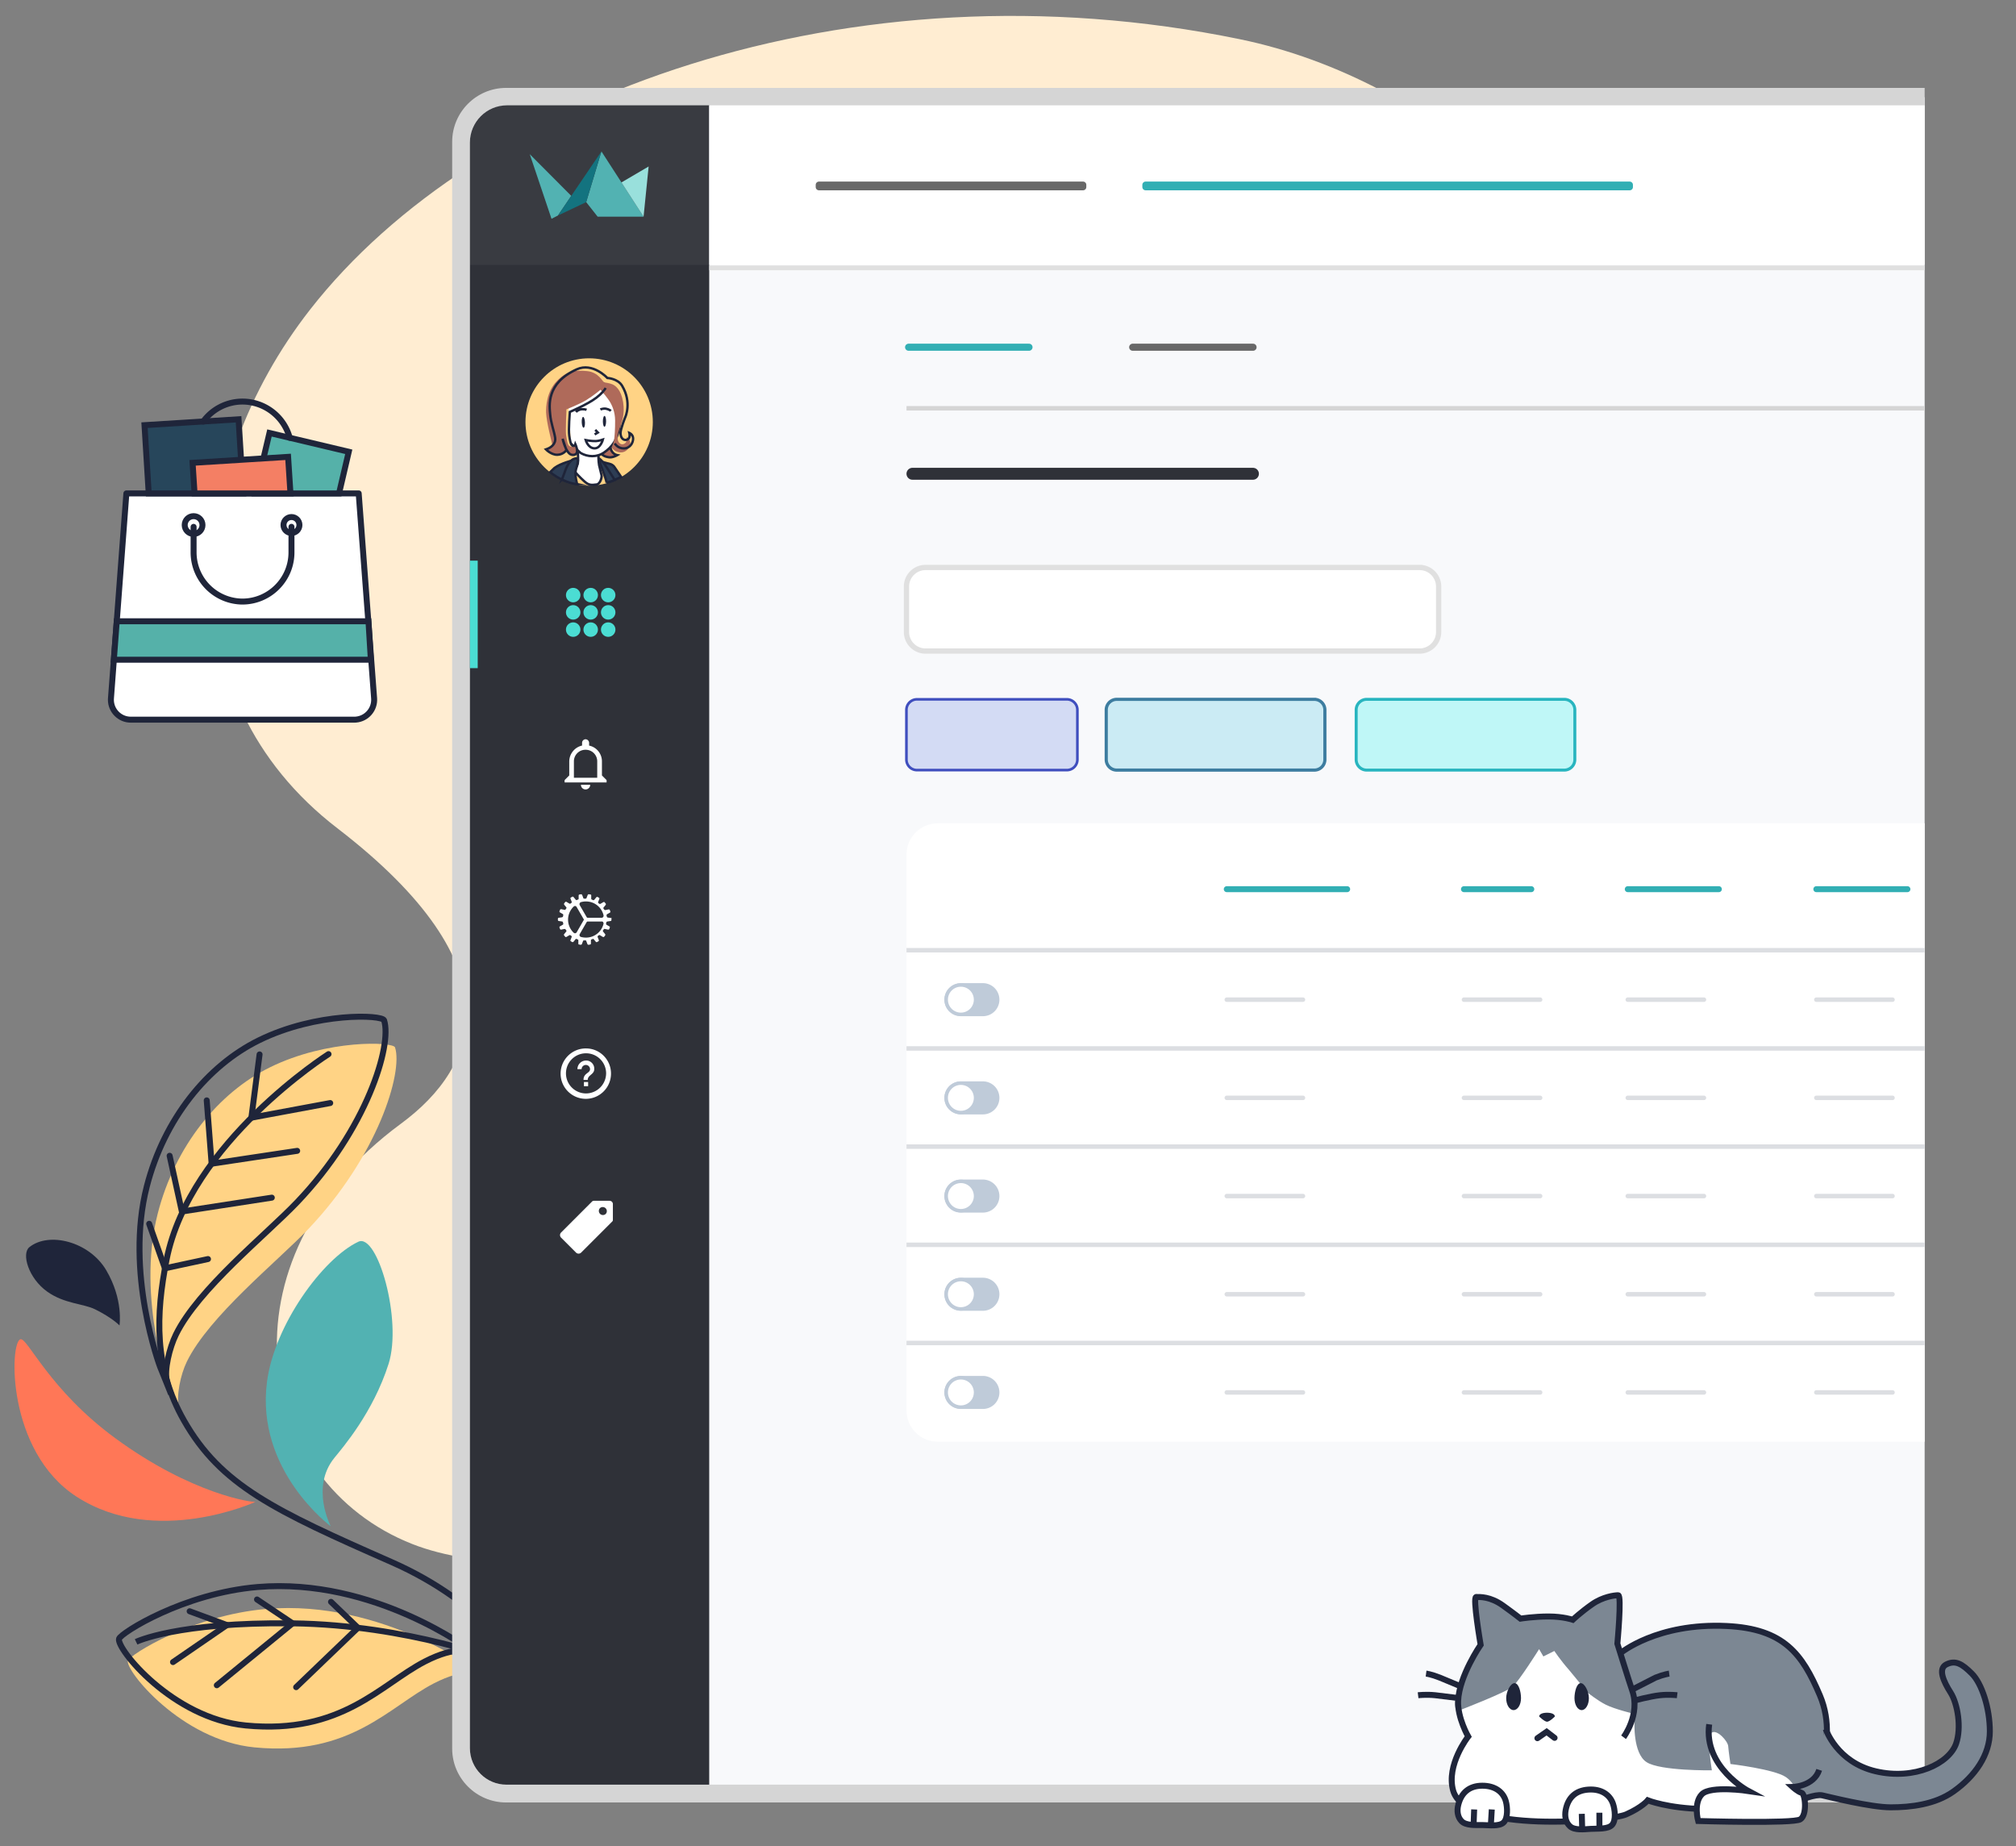 <svg xmlns="http://www.w3.org/2000/svg" xmlns:xlink="http://www.w3.org/1999/xlink" viewBox="0 0 676 619" xmlns:v="https://vecta.io/nano"><rect x="0" y="0" width="676" height="619" fill="#808080" stroke="none"/><style><![CDATA[.x{stroke-miterlimit:10}.y{fill:#fff}.z{fill:none}.AA{stroke-linecap:round}.AB{stroke:#1f253a}.AC{stroke-width:2}.AD{stroke-width:1.5}.AE{stroke:#dcdee2}.AF{fill:#bfcbd9}.AG{stroke:#bfcbd9}.AH{stroke-width:1.151}.AI{fill:#2f3138}.AJ{stroke-width:.8}.AK{fill:#ffd385}.AL{fill:#1f253a}.AM{stroke-linejoin:round}.AN{fill:#7c8793}.AO{stroke-width:1.557}]]></style><path d="M103.98 103.8c55.8-71.46 180.51-117.69 311.77-90.65s231.71 215.71 154.16 325.56-347.2 212.08-431.55 179.03c-52.93-20.74-66.5-94.89-3.9-140.99 26.06-19.19 39.56-52.22-21.34-99.05-57.41-44.14-51.1-120.16-9.14-173.9z" fill="#ffedd2"/><path d="M85.7 503.54c-1 .32-21.38-2.53-46.99-21.28-22.17-16.24-29.42-33.67-31.81-33.23-3.67.67-4.88 37.5 18.79 52.8 26.52 17.13 60.01 1.71 60.01 1.71z" fill="#ff7757"/><use xlink:href="#B" class="AK"/><use xlink:href="#B" x="-2.97" y="-7.35" class="x z AB AC"/><path d="M112.1 488.83c2.78-3.44 13-15.19 18.2-31.54 4.66-14.67-3.73-43.98-10.14-40.95C108.18 422 92 444.35 89.53 463.28c-3.9 29.83 21.39 48.47 21.39 48.47s-6.87-12.96 1.18-22.92z" fill="#52b2b2"/><path d="M15.83 433.07c-6.28-4.48-8.71-12.71-5.98-14.91 6.54-5.27 20.06-1.9 25.74 7.68 5.88 9.92 4.48 18.56 4.48 18.56s-2.43-2.56-8.21-5.41c-3.87-1.91-10.31-1.83-16.03-5.92z" class="AL"/><path d="M61.1 475.23s-.37-.54-1.09-3.38c-.95-3.71.47-10.86 2.64-15.3 7.43-15.25 30.26-33.5 40.58-44.31 23.42-24.52 31.98-52.68 29.23-61.07-.61-1.87-22.63-2.81-41.95 6.7-17.35 8.54-31.8 26.45-37.6 48.94-7.46 28.92 4.42 60.49 4.42 60.49l3.77 7.93z" class="AK"/><g class="z x"><g class="AB"><g class="AC"><path d="M57.32 467.31s-.63-1.38-1.35-4.22c-.95-3.71.84-11.17 3.01-15.61 7.43-15.25 30.26-33.5 40.58-44.31 23.42-24.52 31.98-52.68 29.23-61.07-.61-1.87-22.63-2.81-41.95 6.7-17.35 8.54-31.8 26.45-37.6 48.94-7.46 28.92 4.42 60.49 4.42 60.49l3.66 9.08z"/><path d="M180.03 566.55c-4.04-7.85-17.34-29.01-48.81-42.84-39.25-17.26-57.18-25.72-69.54-47.44-10.1-17.75-9.46-35.5-5.83-53.9 7.77-39.36 54.31-68.93 54.31-68.93" class="AA"/><path d="M45.64 550.5s13.7-6.69 52.48-6.21 70.85 12.93 70.85 12.93"/><path d="M87.04 353.54l-2.75 21.21 26.44-4.91m-41.41-.89l1.64 21.23 28.69-4.31m-42.77 1.65l4.1 18.69 30.16-4.65m-41.12 8.77l5.28 14.92 14.44-3.1m-6.15 118.09l12.5 4.62-18.08 12.42m28.17-20.99l11.93 8-25.41 20.76m38.29-27.96l9.04 8.69-20.73 19.91" class="AA"/></g><path d="M435.64 220.41h51.81" class="AA AO"/></g><path d="M435.64 205.05h86.81" stroke="#3d7da0" class="AA AC"/></g><path d="M590.41 259.11h-148.7c-4.44 0-8.07-3.63-8.07-8.07v-11.96c0-4.44 3.63-8.07 8.07-8.07h148.7c4.44 0 8.07 3.63 8.07 8.07v11.96c0 4.43-3.64 8.07-8.07 8.07z" fill="#e8edef"/><path d="M435.64 278.64h66.81" class="x z AA AB AO"/><path d="M590.41 317.34h-148.7c-4.44 0-8.07-3.63-8.07-8.07V297.3c0-4.44 3.63-8.07 8.07-8.07h148.7c4.44 0 8.07 3.63 8.07 8.07v11.96c0 4.45-3.64 8.08-8.07 8.08z" fill="#e8edef"/><path d="M362.26 147.66h-86.74c-1.1 0-2-.9-2-2h0c0-1.1.9-2 2-2h86.74c1.1 0 2 .9 2 2h0c0 1.1-.9 2-2 2z" class="AI"/><path d="M363.26 185.58h-88.74c-.55 0-1-.45-1-1h0c0-.55.45-1 1-1h88.74c.55 0 1 .45 1 1h0c0 .55-.45 1-1 1z" fill="#00b2aa"/><g class="AI"><use xlink:href="#C"/><use xlink:href="#D"/><use xlink:href="#C" y="103.31"/><path d="M343.26 330.03h-49.74c-.55 0-1-.45-1-1h0c0-.55.45-1 1-1h49.74c.55 0 1 .45 1 1h0c0 .55-.45 1-1 1zm7 20.66h-56.74c-.55 0-1-.45-1-1h0c0-.55.45-1 1-1h56.74c.55 0 1 .45 1 1h0c0 .55-.45 1-1 1z"/></g><g fill="#9ca1ad"><path d="M344.26 226.71h-50.74c-.55 0-1-.45-1-1h0c0-.55.45-1 1-1h50.74c.55 0 1 .45 1 1h0c0 .55-.45 1-1 1z"/><use xlink:href="#D" y="-41.32"/><path d="M356.26 268.04h-62.74c-.55 0-1-.45-1-1h0c0-.55.45-1 1-1h62.74c.55 0 1 .45 1 1h0c0 .55-.45 1-1 1z"/></g><path d="M501.1 146.66h-88.74c-.55 0-1-.45-1-1h0c0-.55.45-1 1-1h88.74c.55 0 1 .45 1 1h0c0 .55-.45 1-1 1z" class="AI"/><g class="AB AC"><path d="M118.796 241.3h-74.94c-3.68 0-6.67-2.99-6.67-6.67l.02-.5 5.17-68.7h77.9l5.17 68.7c.28 3.67-2.48 6.87-6.15 7.15-.17.02-.34.02-.5.02z" class="y AM"/><g class="x"><path d="M49.866 165.44l-1.41-22.89 31.54-1.97 1.54 24.86h-31.67z" fill="#27465b"/><path d="M85.576 165.44l4.78-20.27 26.59 6.31-3.26 13.96h-28.11z" fill="#55b1a9"/><path d="M65.236 165.44l-.66-10.26 32.03-2 .79 12.26h-32.16z" fill="#f47f64"/></g><g class="y AM"><circle cx="64.916" cy="176.04" r="2.98"/><circle cx="97.736" cy="176.03" r="2.67"/></g><path d="M97.736 176.64v8.47c.05 9.11-7.3 16.54-16.41 16.59h0a16.5 16.5 0 0 1-16.41-16.58v-8.47m32.23-29.86c-1.94-7.15-8.41-12.12-15.82-12.15h0a16.33 16.33 0 0 0-13.18 6.7" class="z AA AM"/><path d="M124.346 221.2h-86.17l.97-12.9h84.41l.79 12.9z" fill="#55b1a9" class="x"/></g><path d="M154.61 47.72V586.4c0 8.33 6.78 15.11 15.11 15.11h475.65V32.6H169.72c-8.33 0-15.11 6.78-15.11 15.12z" fill="#f8f9fb"/><path d="M645.37 598.38H169.72c-6.69 0-12.13-5.44-12.13-12.13V47.57c0-6.69 5.44-12.13 12.13-12.13h475.65v-5.97H169.72c-9.98 0-18.1 8.12-18.1 18.1v538.69c0 9.98 8.12 18.09 18.1 18.09h475.65v-5.97z" fill="#d5d5d5"/><path d="M170 35.32h67.81v563.06h-68c-6.76 0-12.24-5.48-12.24-12.24V47.75c.01-6.86 5.57-12.43 12.43-12.43z" class="AI"/><path d="M169.9 35.32h67.91v53.49h-80.24V47.65c.01-6.81 5.53-12.33 12.33-12.33z" opacity=".05" enable-background="new" class="y"/><path d="M191.55 65.669l-4.48 6.6-2.14 1.09-7.29-21.66 13.91 13.97zm5.01 2.1l5.11-17 14.14 21.88H200.4l-3.84-4.88z" fill="#52b2b2"/><path d="M208.38 61.169l9.12-5.35-1.7 16.83-7.42-11.48z" fill="#99e0dc"/><path d="M196.56 67.769l5.11-17-14.59 21.5 9.48-4.5z" fill="#13737f"/><g fill="#4bddd3"><circle cx="192.2" cy="199.53" r="2.43"/><circle cx="198.07" cy="199.53" r="2.43"/><circle cx="203.94" cy="199.53" r="2.43"/><circle cx="192.2" cy="205.32" r="2.43"/><circle cx="198.07" cy="205.32" r="2.43"/><circle cx="203.94" cy="205.32" r="2.43"/><circle cx="192.2" cy="211.1" r="2.43"/><circle cx="198.07" cy="211.1" r="2.43"/><circle cx="203.94" cy="211.1" r="2.43"/><path d="M157.58 187.98h2.61v36.04h-2.61v-36.04z"/></g><path d="M204.33 402.61h-5.24c-.17.02-.33.07-.47.16l-10.48 10.48c-.47.48-.47 1.24 0 1.72l5.01 5.01c.48.47 1.24.47 1.72 0l10.48-10.48c.11-.13.17-.3.16-.47v-5.24a1.1 1.1 0 0 0-1.04-1.17c-.05-.01-.09-.01-.14-.01zm-2.03 4.77c-.75.07-1.41-.47-1.49-1.22a1.22 1.22 0 0 1 0-.27 1.25 1.25 0 0 1 1.17-1.17c.75-.07 1.41.47 1.49 1.22a1.22 1.22 0 0 1 0 .27 1.25 1.25 0 0 1-1.17 1.17h0zm-7.51-144.25c0 .86.7 1.56 1.56 1.56s1.56-.7 1.56-1.56h-3.12zm1.56-11.74c2.14-.02 3.89 1.7 3.91 3.83v.08 5.48h-7.82v-5.48c-.02-2.14 1.7-3.89 3.83-3.91h.08zm0-3.52c-.64.02-1.16.53-1.17 1.17v.94c-2.49.56-4.27 2.76-4.3 5.32v4.7l-1.56 1.56v.78h14.08v-.78l-1.56-1.56v-4.69a5.39 5.39 0 0 0-4.3-5.32v-.94c-.03-.65-.55-1.16-1.19-1.18zm8.53 59.93l-1.1-.16c-.16 0-.23-.16-.31-.31 0-.16-.08-.23-.08-.39s0-.31.16-.39l.94-.55c.15-.06.22-.22.17-.37 0-.01-.01-.02-.01-.02l-.16-.47c-.07-.15-.23-.24-.39-.23l-1.1.23a.57.57 0 0 1-.39-.16c-.08-.08-.16-.23-.23-.31-.08-.12-.08-.27 0-.39l.7-.86c.08-.16.16-.31 0-.47l-.31-.39c-.08-.16-.31-.16-.47-.08l-.94.55c-.12.08-.27.08-.39 0-.08-.08-.23-.16-.31-.23a.34.34 0 0 1-.08-.39l.39-1.02c.07-.14.01-.31-.13-.38-.01 0-.02-.01-.02-.01l-.39-.23a.37.37 0 0 0-.47.08l-.7.86a.34.34 0 0 1-.39.08c-.13-.04-.26-.1-.39-.16-.16-.08-.23-.16-.23-.31v-1.1c.02-.16-.1-.3-.26-.31h-.06l-.47-.08c-.16 0-.32.09-.39.23l-.39 1.02c-.08.16-.16.23-.31.23h-.47c-.16 0-.31-.08-.31-.23l-.39-1.02c-.07-.15-.23-.24-.39-.23l-.47.08c-.17.01-.3.15-.31.31v1.1c0 .16-.08.23-.23.31-.14.02-.28.07-.39.16-.08.08-.23 0-.39-.16l-.7-.86c-.08-.16-.31-.16-.47-.08l-.39.23c-.15.06-.22.22-.17.37 0 .01.01.02.01.02l.39 1.02a.34.34 0 0 1-.08.39c-.08.08-.23.16-.31.23-.12.08-.27.08-.39 0l-.94-.55a.37.37 0 0 0-.47.08l-.31.39a.49.49 0 0 0 0 .47l.7.86c.08.12.08.27 0 .39-.08.08-.16.23-.23.31-.06.15-.22.22-.37.17-.01 0-.02-.01-.02-.01l-1.1-.23c-.16 0-.32.09-.39.23l-.16.47c-.07.14-.01.31.13.38.01 0 .02.01.02.01l.94.55c.16.08.16.23.16.39s-.08.23-.08.39-.16.23-.31.31l-1.1.16c-.17.01-.3.15-.31.31v.47c.01.17.15.3.31.31l1.1.16c.16 0 .23.16.31.31 0 .16.08.23.08.39s0 .31-.16.39l-.94.55c-.15.06-.22.22-.17.37 0 .01.01.02.01.02l.16.47c.07.15.23.24.39.23l1.1-.23a.57.57 0 0 1 .39.16c.08.08.16.23.23.31.08.12.08.27 0 .39l-.7.86c-.08.16-.16.31 0 .47l.31.39c.08.16.31.16.47.08l.94-.55c.12-.08.27-.08.39 0 .08.08.23.16.31.23a.34.34 0 0 1 .08.39l-.39 1.02c-.07.14-.01.31.13.38.01 0 .02.01.02.01l.39.23a.37.37 0 0 0 .47-.08l.7-.86c.08-.08.23-.16.31-.08.16.08.23.08.39.16s.23.16.23.31v1.1c-.02.16.1.3.26.31h.06l.47.08c.16 0 .32-.09.39-.23l.39-1.02c.08-.16.16-.23.31-.23h.47c.16 0 .31.08.31.23l.39 1.02c.07.15.23.24.39.23l.47-.08c.17-.01.3-.15.31-.31v-1.1c0-.16.08-.31.23-.31.16-.08.31-.08.39-.16.08 0 .23-.08.31.08l.7.86c.08.16.31.16.47.08l.39-.23c.15-.06.22-.22.17-.37 0-.01-.01-.02-.01-.02l-.39-1.02a.34.34 0 0 1 .08-.39c.08-.08.23-.16.31-.23.12-.08.27-.08.39 0l.94.55a.37.37 0 0 0 .47-.08l.31-.39a.49.49 0 0 0 0-.47l-.7-.86c-.08-.12-.08-.27 0-.39.08-.08.16-.23.23-.31.06-.15.22-.22.37-.17.01 0 .02.01.02.01l1.1.23c.16 0 .32-.09.39-.23l.16-.47c.07-.14.01-.31-.13-.38-.01 0-.02-.01-.02-.01l-.94-.55c-.16-.08-.16-.23-.16-.39s.08-.23.08-.39.16-.23.31-.31l1.1-.16c.17-.01.3-.15.31-.31v-.47c.16-.08.08-.23-.15-.23h0zm-11.5 4.77c-.16.31-.54.44-.85.28-.06-.03-.12-.07-.17-.12a6.05 6.05 0 0 1-.21-8.55l.21-.21a.62.62 0 0 1 .88-.02c.05.05.1.11.13.18l2.35 4.07a.23.23 0 0 1 0 .31l-2.34 4.06h0zm8.99-2.82c-.66 2.71-3.08 4.62-5.87 4.62-.58 0-1.16-.07-1.72-.23a.66.66 0 0 1-.44-.82c.01-.04.03-.08.05-.12l2.35-4.07a.43.43 0 0 1 .31-.16h4.69c.4-.08.71.39.63.78zm-.62-2.03h-4.69c-.12 0-.24-.06-.31-.16l-2.35-4.07a.71.71 0 0 1 .29-.97c.03-.02.07-.03.1-.04.56-.16 1.14-.24 1.72-.23 2.79 0 5.21 1.91 5.87 4.62a.7.7 0 0 1-.51.84c-.04 0-.08.01-.12.01zm-5.95 56.48h1.41v-1.41h-1.41v1.41zm.71-12.67c-4.67-.04-8.48 3.7-8.53 8.37-.04 4.67 3.7 8.48 8.37 8.53 4.67.04 8.48-3.7 8.53-8.37v-.16c-.02-4.62-3.76-8.36-8.37-8.37h0zm0 15.09c-3.72 0-6.73-3.01-6.73-6.73s3.01-6.73 6.73-6.73 6.73 3.01 6.73 6.73a6.78 6.78 0 0 1-6.73 6.73h0zm0-11.03a2.89 2.89 0 0 0-2.89 2.88l1.41.01a1.41 1.41 0 0 1 2.82 0c0 1.41-2.19 1.25-2.19 3.6h1.41c0-1.64 2.19-1.8 2.19-3.6.1-1.49-1.03-2.79-2.52-2.89-.09.01-.16 0-.23 0h0z" class="y"/><circle cx="197.55" cy="141.49" r="21.35" class="AK"/><g class="x AB AJ"><path d="M193.61 150.8c.24.86.32 3.63.17 4.42-.15.78-1.27 2.56-1.03 2.91s1.82 2.04 3.25 3.31 2.24 1.24 4.04 1.01c1.24-.16 1.84-2.47 1.67-3.11l-.82-3.37c-.26-1.42-.22-3.28-.22-3.28" class="y"/><path d="M204.74 149.9s-.1.67.56 1.61a2.73 2.73 0 0 0 1.68 1.09s-1.51.89-2.76.72c-2.11-.28-2.5-1.22-2.5-1.22" fill="#af6a5a"/><path d="M190.33 132.63c2.08-4.41 2.91-6.19 6.89-5.7 3.97.48 6.26 2.36 6.26 2.36l2.25 2.8c.5.5 2.63 4.21 2.06 9.91-.56 5.59-2.73 7.99-5.24 9.72-2.5 1.72-5.51 1.46-7.73.23-.54-.3-2.91-2.84-3.31-3.12" class="y"/></g><path d="M202.62 128.22c-.5-.05-1.73-3.4-5.76-3.79-4.35-.42-6.9-.04-10.22 3.42s-3.58 8.47-3.52 10.52c.09 2.99 1.89 9.88 2.1 10.85.16.77-2.25 1.41-2.25 1.41s1.52 1.54 3.34 1.79c2.14.29 3.67-1.44 3.67-1.44l-.59-1.13s1.16 2.5 2.39 2.65c1.51.19 1.59-.6 1.84-1.44.1-.33-.68-1.98-.68-1.98s-.51.95-1.45.72c-.99-.25-1.26-.89-1.69-4.09-.19-1.42.14-8.45.14-8.45s4.51-1.82 6.47-3.01c2.54-1.54 4.96-3.57 4.96-3.57s2.45 2.75 3.35 4.39c.52.95 1.52 3.02 1.54 5.88s-.17 5.53-.35 6.54c-.17.97-.79 2.53-.79 2.53s.55.93 1.49 1.31 2.05.62 3.24-.14 1.43-2.18 1.47-2.65c.04-.48-.25-1.22-.74-1.62s-.49-.32-.49-.32.43 1.66-.83 2.23-1.95-.76-2.01-1.06-.52-1.24.36-3.71c.89-2.48 1.99-5.04 1.33-9.23-.67-4.19-2.55-5.51-3.58-5.97-1.03-.45-2.74-.64-2.74-.64z" fill="#af6a5a"/><g class="AL"><ellipse transform="matrix(.003 -1 1 .003 60.817 343.545)" cx="202.7" cy="141.27" rx="1.82" ry=".54"/><ellipse transform="matrix(.999 -.047 .047 .999 -6.461 9.387)" cx="195.61" cy="141.55" rx=".54" ry="1.82"/></g><path d="M202.16 147.39s-1.37.47-2.33.5c-1.56.05-3.43-.32-3.43-.32s.74 2.63 2.85 2.75c2.1.14 2.91-2.93 2.91-2.93zm-5.47-9.98s-1.13-.43-2.31-.05c-.84.27-1.25.79-1.25.79m8.19-.85s.88-.45 1.93-.25c1.04.2 1.58.72 1.58.72m1.31 10.91s.94 1.72 3.13 1.67c1.79-.04 2.97-1.61 3.03-3.2.06-1.45-1.26-2-1.26-2s.15.56.05 1.24c-.11.68-.7 1.15-1.43 1.12-.82-.04-1.56-.81-1.59-2.3-.02-1.35 1.6-5.36 1.6-5.36s2.28-4.87-1.06-10.49c-1.46-2.46-4.96-2.63-4.96-2.63s-4.9-5.31-10.23-2.91c-10.42 4.7-9.17 12.34-8.93 15.21.23 2.72 1.27 5.37 1.65 7.68s-1.74 3.39-2.12 3.58-.96.38-.96.38 1.79 1.88 3.85 1.81c2.04-.07 3.02-1.55 3.02-1.55l-1.28-3.8s1.1 4.89 3 5.34c.76.18 1.34 0 1.67-.5.6-.91-.39-3.05-.39-3.05s-.2.8-.9.54c-.71-.26-.99-2.28-1.16-3.43-.29-1.93.2-7.91.2-7.91s6.13-2.63 8.89-4.76c1.8-1.38 2.7-2.54 3.14-3.27m-3.5 14.04l.87.9-1.07.63" class="x z AB AJ"/><g fill="#2d3d54" class="x AB AJ"><path d="M193.31 162.28c-.5-1.02-1.08-7.98-1.08-7.98s-4.15.99-6.3 2.6l-1.44 1.39s1.34 1.22 3.4 2.25 5.42 1.74 5.42 1.74zm11.33-.76c-.74-2.59-3.3-6.82-3.3-6.82l2.37.65c.44.12 1.77.2 2.53 1.56l2.06 3.03-3.66 1.58z"/><path d="M188.44 160.74l1.3-3.46c1.74-4.34 3.95-3.52 3.95-3.52s.21.28-.02 1.64c-.36 2.08-1.32 2.3-.16 6.96 0 0-1.3-.15-2.68-.59-1.39-.45-2.39-1.03-2.39-1.03zm14.96 1.16c.04-.95-2.49-7.37-2.49-7.37l-.1-.86s1.02.55 2.47 2.81l2.86 4.47-2.74.95z"/></g><path d="M237.82 35.32h407.56v53.49H237.82z" class="y"/><path d="M237.82 89.81h407.55" stroke="#e0e0e0" stroke-width="1.6" class="x z"/><path d="M363.17 63.81h-88.56c-.6 0-1.09-.49-1.09-1.09v-.75c0-.6.49-1.09 1.09-1.09h88.56c.6 0 1.09.49 1.09 1.09v.75c0 .6-.49 1.09-1.09 1.09z" fill="#686868"/><path d="M546.46 63.81H384.14c-.6 0-1.09-.49-1.09-1.09v-.75c0-.6.49-1.09 1.09-1.09h162.32c.6 0 1.09.49 1.09 1.09v.75c.01.6-.49 1.09-1.09 1.09z" fill="#32afb4"/><path d="M645.37,483.39H314.44c-5.78,0-10.47-4.69-10.47-10.47v-186.4c0-5.79,4.69-10.47,10.47-10.47h330.93V483.39z" class="y"/><g class="x"><path d="M357.73 234.48h-50.25a3.54 3.54 0 0 0-3.54 3.54v16.65a3.54 3.54 0 0 0 3.54 3.54h50.25a3.54 3.54 0 0 0 3.54-3.54v-16.65a3.54 3.54 0 0 0-3.54-3.54z" fill="#d3dbf4" stroke="#3f4ebe" stroke-width=".884"/><path d="M476.02 190.27H310.34a6.38 6.38 0 0 0-6.38 6.38v15.26a6.38 6.38 0 0 0 6.38 6.38h165.68a6.38 6.38 0 0 0 6.38-6.38v-15.26c-.01-3.52-2.86-6.38-6.38-6.38z" stroke="#e0e0e0" stroke-width="1.767" class="y"/><path d="M440.72 234.48h-66.24a3.54 3.54 0 0 0-3.54 3.54v16.65a3.54 3.54 0 0 0 3.54 3.54h66.24a3.54 3.54 0 0 0 3.54-3.54v-16.65c-.01-1.95-1.59-3.54-3.54-3.54z" fill="#cbebf4" stroke="#3d7da0" stroke-width="1.062"/><path d="M524.53 234.48h-66.24a3.54 3.54 0 0 0-3.54 3.54v16.65a3.54 3.54 0 0 0 3.54 3.54h66.24a3.54 3.54 0 0 0 3.54-3.54v-16.65a3.54 3.54 0 0 0-3.54-3.54z" fill="#bff7f7" stroke="#28b5bf"/><g class="z"><g class="AA"><path d="M305.96 158.85h114.17" stroke="#2f3138" stroke-width="4"/><g stroke-width="2.379"><path d="M304.67 116.42h40.37" stroke="#32afb4"/><path d="M379.81 116.42h40.36" stroke="#686868"/></g></g><path d="M303.96 136.9h341.41" stroke="#d5d5d5" class="AD"/><path d="M411.36 298.13h40.37m39.16 0h22.58m32.35 0h30.54m32.69 0h30.54" stroke="#32afb4" class="AA AC"/><g class="AD AE"><path d="M303.96 318.6h341.41"/><path d="M411.36 335.18h25.55m53.98 0h25.55m29.38 0h25.55m37.68 0h25.55" class="AA"/><path d="M303.96 351.53h341.41"/></g></g></g><use xlink:href="#E" class="AF"/><g class="x"><use xlink:href="#F" class="y AG AH"/><g class="z AD AE"><path d="M411.36 368.1h25.55m53.98 0h25.55m29.38 0h25.55m37.68 0h25.55" class="AA"/><path d="M303.96 384.45h341.41"/></g></g><path d="M322.2 362.57h7.38a5.54 5.54 0 0 1 5.54 5.54h0a5.54 5.54 0 0 1-5.54 5.54h-7.38a5.54 5.54 0 0 1-5.54-5.54h0a5.54 5.54 0 0 1 5.54-5.54z" class="AF"/><g class="x"><use xlink:href="#F" y="32.92" class="y AG AH"/><g class="z AD AE"><path d="M411.36 401.03h25.55m53.98 0h25.55m29.38 0h25.55m37.68 0h25.55" class="AA"/><path d="M303.96 417.37h341.41"/></g></g><use xlink:href="#E" y="65.85" class="AF"/><g class="x"><path d="M322.2 396.1h0c2.72 0 4.92 2.2 4.92 4.92h0c0 2.72-2.2 4.92-4.92 4.92h0c-2.72 0-4.92-2.2-4.92-4.92h0c0-2.71 2.2-4.92 4.92-4.92z" class="y AG AH"/><g class="z AD AE"><path d="M411.36 433.95h25.55m53.98 0h25.55m29.38 0h25.55m37.68 0h25.55" class="AA"/><path d="M303.96 450.29h341.41"/></g></g><use xlink:href="#E" y="98.77" class="AF"/><g class="x"><use xlink:href="#F" y="98.77" class="y AG AH"/><path d="M411.36 466.87h25.55m53.98 0h25.55m29.38 0h25.55m37.68 0h25.55" class="z AA AD AE"/></g><use xlink:href="#E" y="131.69" class="AF"/><use xlink:href="#F" y="131.69" class="x y AG AH"/><path d="M573.51 577.48s-.5 7.4 1.08 10.42 6.32 7.04 7.69 7.69 2.8-4.17 2.8-4.17.43 4.96 2.52 5.32c2.08.36 11.79-4.46 11.79-4.46s-2.23 3.59-.36 4.17c1.87.57 4.44 2.68 6.16 1.8 1.73-.89 2.17 0 4.26-4.46 2.08-4.46 3.31-6.18 2.44-13.65-.86-7.47-3.16-19.69-14.01-21.27s-18.25 1.29-21.56 7.33-2.81 11.28-2.81 11.28z" class="AN"/><path d="M574.48 604.79s-1.19.11-1.19.86v4.74" class="x z AB AC"/><path d="M544.41 582.48s5.7-7.63 2.91-15.63c-1.04-3-4.99-15.74-4.99-15.74s1.52-16.24.29-16.24-5.15.5-8.75 3.02c-3.76 2.63-6.49 5.2-6.49 5.2s-3.23-1.1-8.12-1.1-9.41.72-9.41.72-2.14-1.7-5.87-4.38c-4.29-3.09-7.77-2.87-9.01-2.87s1.51 16.03 1.51 16.03-7.19 10.36-7.55 18.83c-.24 5.61 3.38 11.93 3.38 11.93s-7.91 8.19-4.89 18.69c3.79 13.16 52.45 9.81 57.84 7.42s7.27-4.73 7.27-4.73 6.01 2.91 19.81 3.24 32.61-3.24 32.61-3.24 12.82-17.5 5.29-35.21c-5.91-13.9-12.07-22.32-31.27-23.24-23.35-1.12-33.91 8.34-33.91 8.34" class="y"/><path d="M489.76 565.39l-7-2.91c-2.79-1.11-4.57-1.34-4.57-1.34m10.7 8.19l-7.58-.93c-3.12-.33-5.8 0-5.8 0" class="x z AB AC"/><g class="AN"><path d="M548.08 577.4s-.57 10.44 4.04 13.43c4.6 2.99 21.9 2.74 21.9 2.74s-1.87-11.2-.12-12.57c1.74-1.37 5.48 2.76 5.6 4.49s.75 5.96.75 5.96 14.68 1.74 18.54 4.36c3.86 2.61 3.24 6.22 5.48 5.97s10.38-17.93 8.03-26-3.92-14.9-8.87-20.13-12.73-9.64-20.69-10.17c-7.96-.52-19.17-.8-26.88 2.56-7.72 3.36-12.26 5.99-12.26 5.99s1.59 4.44 2.33 7.8c.75 3.36 2.62 7.74 2.15 10.35-.48 2.6 0 5.22 0 5.22z"/><path d="M489.43 573.44s15.62-6.01 17.8-7.94 8.86-12.56 8.86-12.56l1.43 2.45 3.68-1.84s2.02 3.07 4.89 6.32l6.3 7.65s3.27 2.66 6.14 4.09 9.25 3 9.25 3 .1-4.6-.38-7.55-2.24-9.06-3.9-12.19c-1.6-3.03-.47-5.24-.98-6.08-.5-.84.74-6.9.55-9.05-.15-1.68 1.3-4.93-.27-4.73s-7.87.94-9.1 2.5-6.32 5.56-6.32 5.56l-17.46-.6s-4.68-2.82-6.25-4.39-6.76-2.97-8.43-2.8.48 6.01.17 6.97 1.08 9.2 1.08 9.2-2.52 2.62-4.31 6.04-4.56 11.42-4.25 14.44c.29 3.03 1.5 1.51 1.5 1.51z"/></g><g class="x z AB AC"><path d="M544.41 582.48s5.7-7.63 2.91-15.63c-1.04-3-4.99-15.74-4.99-15.74s1.52-16.24.29-16.24-5.15.5-8.75 3.02c-3.76 2.63-6.49 5.2-6.49 5.2s-3.23-1.1-8.12-1.1-9.41.72-9.41.72-2.14-1.7-5.87-4.38c-4.29-3.09-7.77-2.87-9.01-2.87s1.51 16.03 1.51 16.03-7.19 10.36-7.55 18.83c-.24 5.61 3.38 11.93 3.38 11.93s-7.47 9.49-5.04 18.13c4.1 14.53 52.6 10.36 57.99 7.98 5.39-2.39 7.27-4.73 7.27-4.73s6.77 2.7 18.73 2.92c11.96.23 33.68-2.92 33.68-2.92s12.82-17.5 5.29-35.21c-5.91-13.9-12.07-22.32-31.27-23.24-23.35-1.12-35.64 9.13-35.64 9.13"/><path d="M547.05 566.63l8.09-4.14c2.79-1.11 4.57-1.34 4.57-1.34m-11.8 9.04s5.56-1.46 8.68-1.79 5.8 0 5.8 0"/></g><path d="M505.05 569.38c0-2.21 1.44-5.04 2.81-5.04s2.16 2.84 2.16 5.04c0 2.21-1.11 4-2.49 4s-2.48-1.8-2.48-4zm27.73 0c0-2.21-1.4-5.04-2.73-5.04s-2.1 2.84-2.1 5.04c0 2.21 1.08 4 2.42 4 1.33-.01 2.41-1.8 2.41-4zm-16.67 6.15c0-.84 1.18-1.27 2.63-1.27s2.63.43 2.63 1.27c0 0-1.72 1.75-2.63 1.75-.81 0-2.63-1.75-2.63-1.75z" class="AL"/><g class="x AB AC"><path d="M603.29 603.7s5.41-2.24 7.73-1.74c2.33.51 16.17 4.02 22.97 4.02s14.88-.98 20.97-5.27c7.34-5.18 12.27-12.32 12.27-20.19s-2.72-16.07-6.03-19.38-5.52-4.6-8.57-3.07c-2.88 1.45-.9 5.77 1.43 9.43 2.37 3.71 3.72 11.72 1.86 17.09-2.32 6.7-13.88 12.36-26.95 9.31-13.07-3.04-16.76-14.14-16.76-14.14" class="AN"/><g class="y"><path d="M489 605.07c1.01-3.98 3.65-6.34 8.05-6.34s7.06 2.21 7.89 5.23c.57 2.06.68 5.6-.68 7.03-1.45 1.52-5.02.93-7.28.93s-5.45.21-6.9-1.3c-1.37-1.44-1.61-3.48-1.08-5.55z"/><path d="M494.31 606.69l-.19 5.21m6.1-5.21l-.31 5.21m25.09-5.03c.76-4.03 3.25-6.56 7.64-6.84s7.18 1.77 8.21 4.72c.7 2.02 1.04 5.55-.24 7.06-1.35 1.6-4.95 1.25-7.21 1.39s-5.43.55-6.97-.87c-1.46-1.33-1.82-3.36-1.43-5.46z"/><path d="M530.4 608.16l.14 5.21m5.76-5.58l.02 5.22"/></g><path d="M515.52 582.8l3.09-2.15 2.67 2.04" class="z AA"/></g><path d="M586.27 600.51s-12.62-1.89-15.57 1.06-1.28 8.99-1.28 8.99 31.82.96 34.24-.55 1.66-8.6.45-8.9-3.02-1.96-3.02-1.96l-14.82 1.36z" class="y"/><path d="M573.12 578.14c-1.96 14.36 13.15 22.37 13.15 22.37s-12.62-1.89-15.57 1.06-1.28 8.99-1.28 8.99 31.82.96 34.24-.55 1.66-8.6.45-8.9-3.02-1.96-3.02-1.96 7.1-.14 8.92-5.73" class="x z AB AC"/><defs ><path id="B" d="M145.49 564.41c-14.99 7.74-27.85 24.59-60.13 21.47-24.6-2.37-43.53-25.93-42.47-29.08.66-1.96 21.61-15.24 46.46-17.34 39.12-3.31 71.83 21.5 71.83 21.5s-5.34-1.89-15.69 3.45z"/><path id="C" d="M363.26 206.05h-69.74c-.55 0-1-.45-1-1h0c0-.55.45-1 1-1h69.74c.55 0 1 .45 1 1h0c0 .55-.45 1-1 1z"/><path id="D" d="M358.26 288.7h-64.74c-.55 0-1-.45-1-1h0c0-.55.45-1 1-1h64.74c.55 0 1 .45 1 1h0c0 .55-.45 1-1 1z"/><path id="E" d="M322.2 329.64h7.38a5.54 5.54 0 0 1 5.54 5.54h0a5.54 5.54 0 0 1-5.54 5.54h-7.38a5.54 5.54 0 0 1-5.54-5.54h0c.01-3.06 2.48-5.54 5.54-5.54z"/><path id="F" d="M322.2 330.26h0c2.72 0 4.92 2.2 4.92 4.92h0c0 2.72-2.2 4.92-4.92 4.92h0c-2.72 0-4.92-2.2-4.92-4.92h0c0-2.72 2.2-4.92 4.92-4.92z"/></defs></svg>
